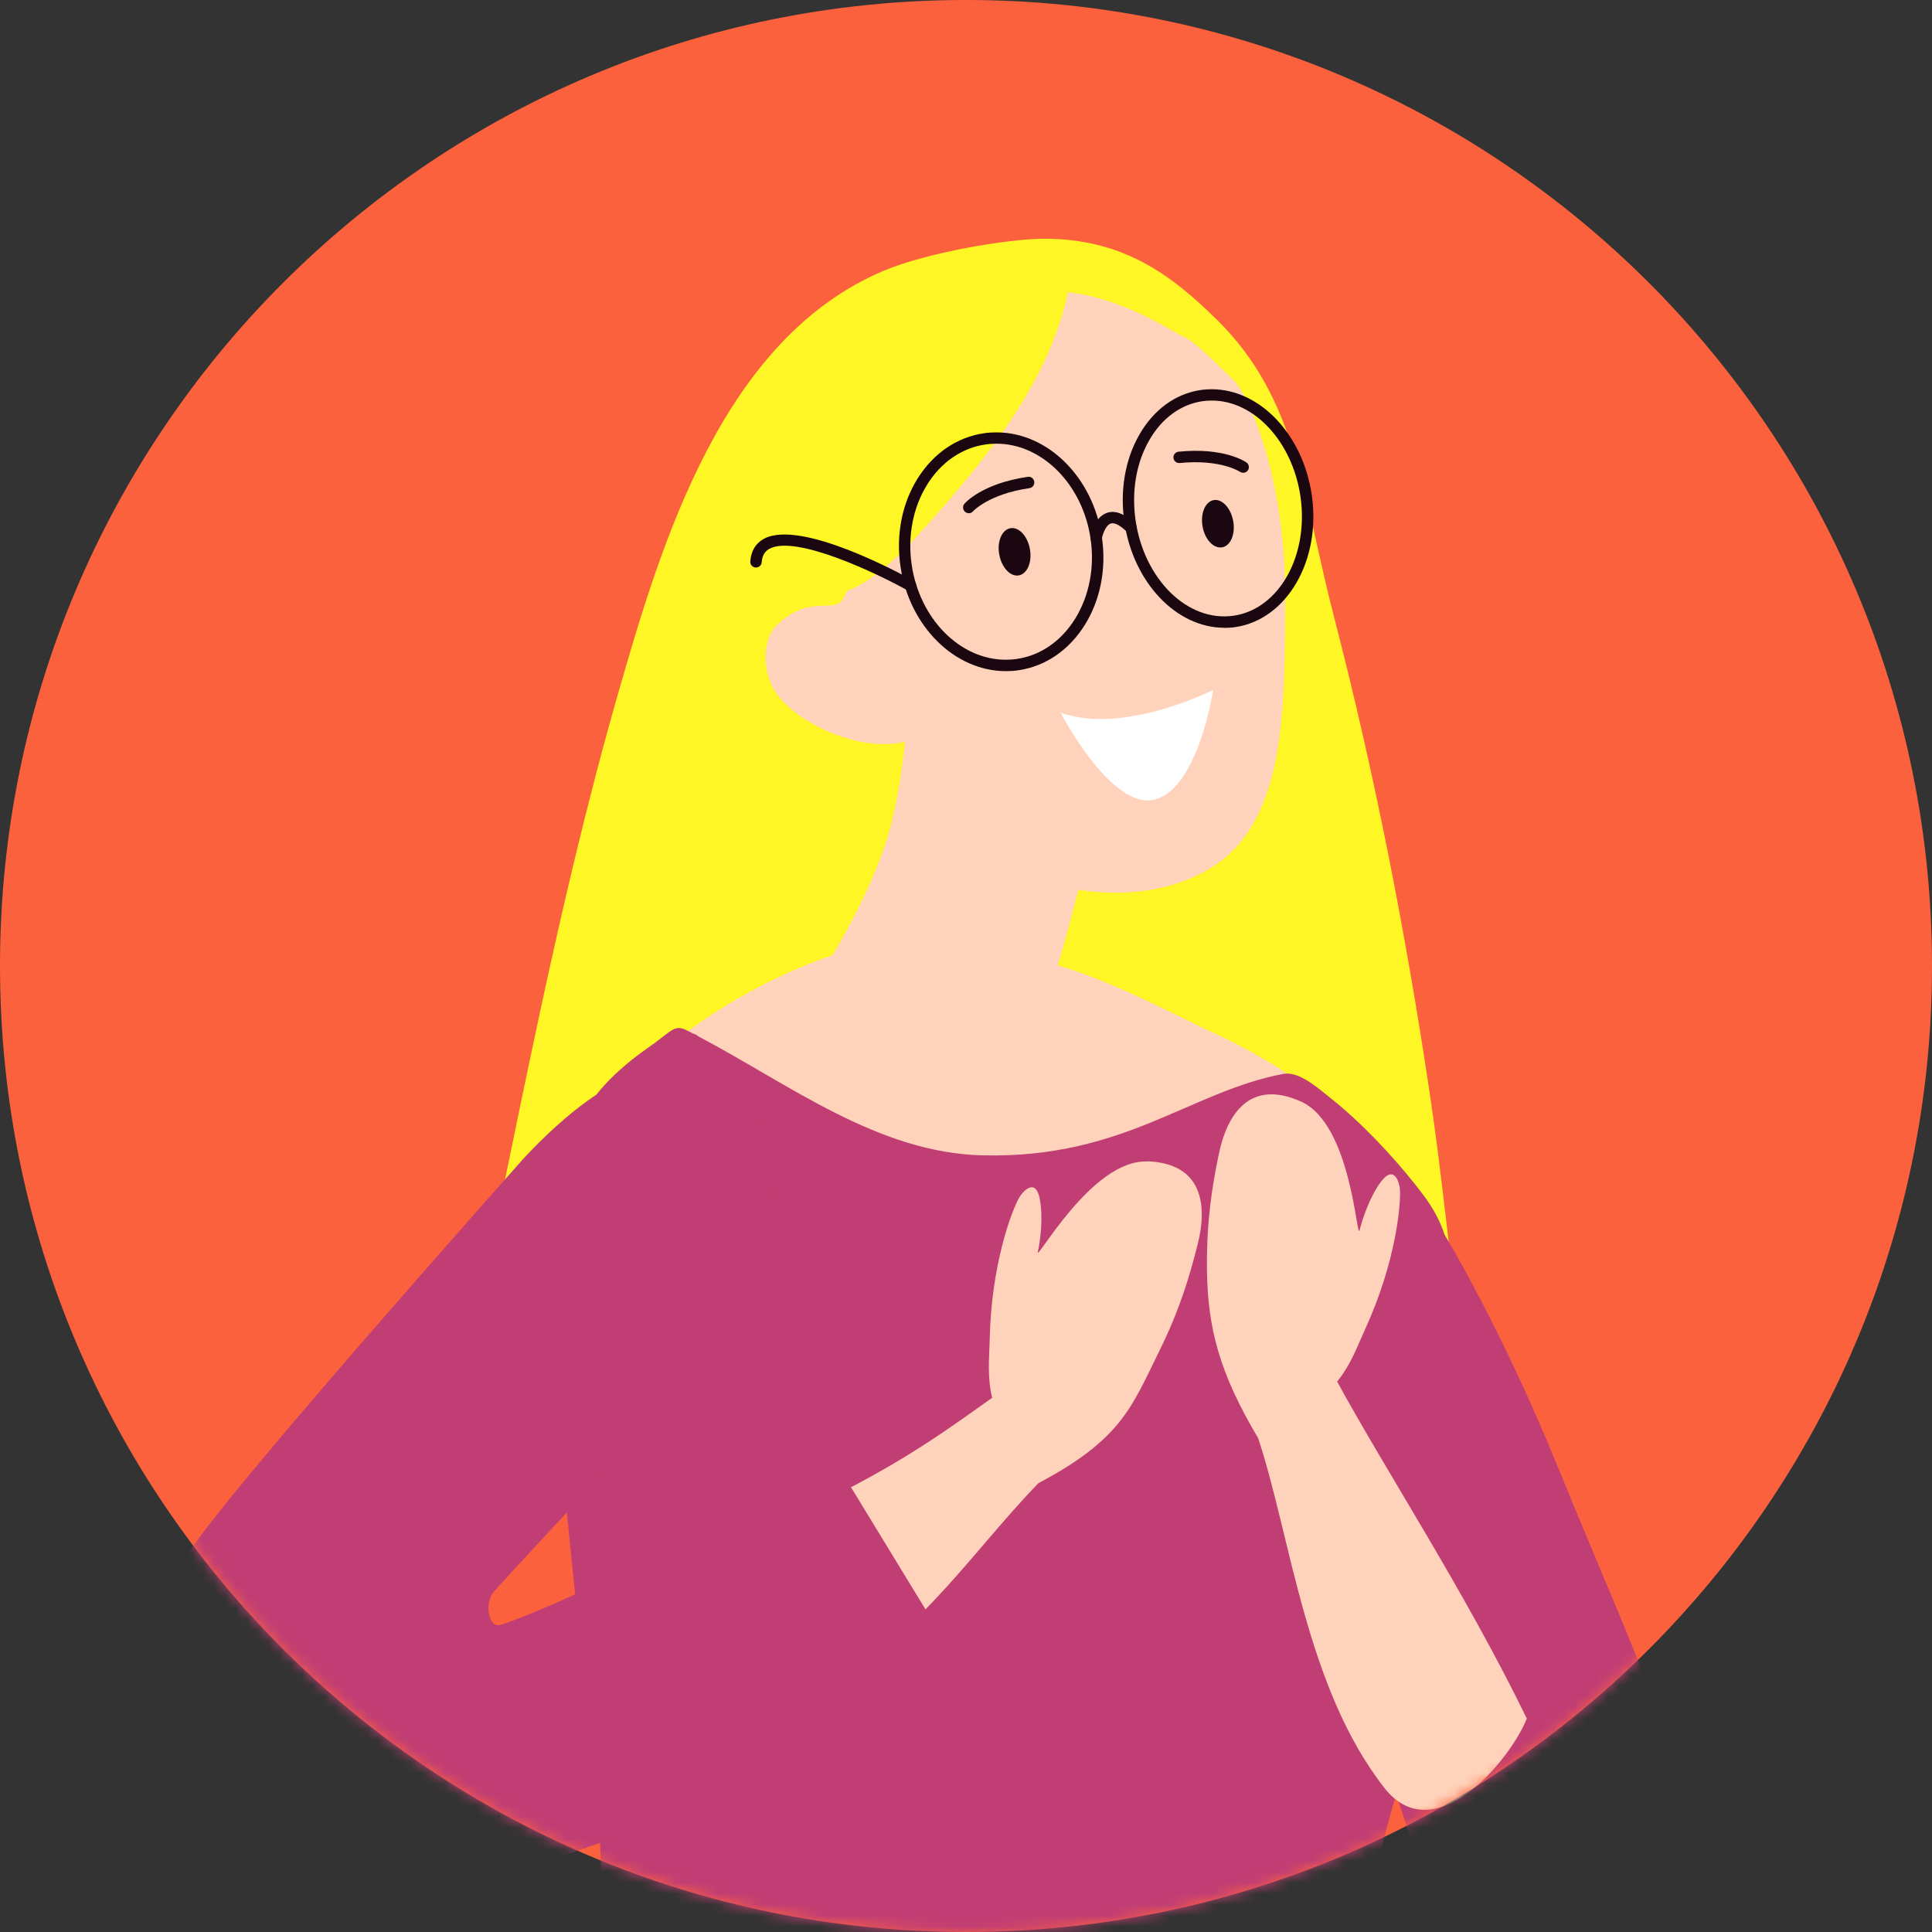 <svg width="176" height="176" viewBox="0 0 176 176" fill="none" xmlns="http://www.w3.org/2000/svg">
<rect x="0" y="0" width="176" height="176" fill="#333333" stroke="none"/>
<path d="M88 175.999C136.601 175.999 176 136.6 176 87.999C176 39.398 136.601 -0.001 88 -0.001C39.399 -0.001 0 39.398 0 87.999C0 136.6 39.399 175.999 88 175.999Z" fill="#FC613D"/>
<mask id="mask0_779_3072" style="mask-type:luminance" maskUnits="userSpaceOnUse" x="0" y="-1" width="176" height="177">
<path d="M88 175.999C136.601 175.999 176 136.6 176 87.999C176 39.398 136.601 -0.001 88 -0.001C39.399 -0.001 0 39.398 0 87.999C0 136.6 39.399 175.999 88 175.999Z" fill="white"/>
</mask>
<g mask="url(#mask0_779_3072)">
<path d="M129.969 130.489C133.929 129.809 133.699 126.629 133.089 122.159C132.079 114.749 131.389 107.299 130.289 99.899C128.099 85.159 125.239 70.509 121.499 56.089C118.689 45.249 118.189 36.359 110.889 29.159C106.779 25.109 102.339 21.689 94.959 21.749C91.819 21.779 84.509 22.969 80.449 24.689C65.839 30.889 60.279 49.309 56.299 63.199C50.709 82.709 47.159 102.469 42.909 122.299C42.549 123.979 42.229 125.909 43.259 127.289C44.279 128.659 46.199 128.929 47.909 128.999C58.119 129.419 68.409 126.959 78.499 128.539C84.509 129.479 90.339 131.839 96.429 131.759C103.639 131.669 110.609 128.159 117.779 128.919C120.869 129.249 123.829 130.369 126.929 130.579C128.149 130.659 129.159 130.629 129.979 130.489H129.969Z" fill="#FFF625"/>
<path d="M110.52 94.089C106.42 92.169 101.62 89.509 96.35 87.939C96.97 85.989 98.1 81.559 98.24 81.059C101.4 81.539 105.78 81.569 109.82 79.349C117.26 75.279 117.01 64.639 117.08 54.569C117.15 44.569 114.26 36.959 112.53 34.779C111.86 34.159 109.04 31.279 108.19 30.869C106.43 30.019 102.28 27.159 97.29 26.629C95.59 34.519 90.36 41.169 85.01 47.209C83.57 48.829 80.23 52.729 77.13 53.839C77.03 54.089 76.93 54.339 76.79 54.569C75.92 56.019 73.7 53.929 70.52 57.199C69.49 58.639 69.57 60.759 70.26 62.339C71.68 65.609 78.28 68.649 82.43 67.569C82.45 67.879 81.97 71.929 81.25 74.819C80.31 78.569 78.48 82.519 75.84 87.019C66.88 90.079 61.1 95.189 61.1 95.189L71 104.449C71 104.449 88.26 112.469 88.25 112.469L124.14 103.789C124.14 103.789 120.94 98.969 110.52 94.069V94.089Z" fill="#FFD3BB"/>
<path d="M142.1 134.099C136.93 121.259 131.6 112.479 131.6 112.479C131.21 111.309 130.62 110.139 129.69 108.899C129.45 108.589 129.21 108.269 128.95 107.939C126.91 105.369 124.14 102.359 121.17 99.999C120.1 99.149 118.34 97.559 116.91 97.829C108.34 99.449 102.37 105.559 89.51 105.249C79.96 105.029 71.86 98.749 63.6 94.399C63.48 94.289 63.33 94.199 63.16 94.169C62.95 94.059 62.75 93.949 62.54 93.849C61.4 93.269 61.12 94.009 58.99 95.479C58.01 96.159 57.16 96.839 56.4 97.529C55.79 98.079 55.24 98.639 54.75 99.209C54.48 99.529 54.22 99.849 53.98 100.169C53.67 100.589 53.39 101.019 53.13 101.449C51.02 105.009 50.71 108.899 50.51 113.599C50.04 125.119 51.64 137.289 52.74 148.719C53.61 157.759 55.27 166.459 54.57 175.519C53.98 183.159 49.23 190.169 50.18 197.929C51.67 210.109 71.38 213.589 80.67 215.409C91.04 217.439 101.94 217.529 110.45 208.859C114.89 204.329 116.99 198.019 119.59 190.289C122.52 181.529 123.82 176.229 126.13 167.289C126.5 165.849 126.86 164.579 127.2 163.409V163.489C127.2 163.489 135.75 190.539 142.88 192.559C145.25 193.229 155.2 189.979 156.96 182.519C159.3 172.639 148.18 149.159 142.11 134.099H142.1Z" fill="#C13E74"/>
<path d="M96.619 64.929C96.619 64.929 101.059 73.469 104.919 72.889C109.099 72.259 110.519 62.849 110.519 62.849C110.519 62.849 102.459 66.969 96.619 64.929Z" fill="white"/>
<path d="M88.249 46.749C88.129 46.749 88.009 46.709 87.909 46.619C87.699 46.429 87.669 46.109 87.859 45.889C87.919 45.809 89.489 44.039 93.629 43.439C93.909 43.389 94.179 43.599 94.219 43.879C94.259 44.159 94.069 44.429 93.779 44.469C90.069 45.009 88.659 46.559 88.639 46.579C88.539 46.699 88.389 46.759 88.249 46.759V46.749Z" fill="#1A0710"/>
<path d="M113.259 43.069C113.159 43.069 113.049 43.039 112.959 42.979C112.959 42.979 111.199 41.809 107.469 42.179C107.179 42.209 106.929 41.999 106.899 41.719C106.869 41.429 107.079 41.179 107.359 41.149C111.519 40.729 113.469 42.069 113.549 42.129C113.779 42.289 113.839 42.619 113.679 42.849C113.579 42.989 113.419 43.069 113.259 43.069Z" fill="#1A0710"/>
<path d="M109.55 47.959C109.76 49.149 110.56 49.999 111.34 49.859C112.11 49.719 112.56 48.639 112.34 47.459C112.12 46.269 111.32 45.419 110.56 45.559C109.79 45.699 109.34 46.779 109.55 47.959Z" fill="#1A0710"/>
<path d="M91.03 50.509C91.24 51.699 92.03 52.549 92.81 52.419C93.58 52.279 94.04 51.209 93.82 50.019C93.61 48.829 92.81 47.979 92.04 48.119C91.27 48.259 90.81 49.329 91.03 50.519V50.509Z" fill="#1A0710"/>
<path d="M91.63 61.139C86.95 61.139 82.83 57.039 82.03 51.599C81.61 48.729 82.16 45.889 83.58 43.609C85.02 41.299 87.17 39.829 89.63 39.469C90.01 39.409 90.4 39.389 90.78 39.389C95.46 39.389 99.58 43.489 100.38 48.929C100.8 51.799 100.25 54.639 98.83 56.919C97.39 59.229 95.24 60.699 92.78 61.059C92.4 61.119 92.01 61.139 91.63 61.139ZM90.78 40.419C90.45 40.419 90.11 40.439 89.78 40.489C87.62 40.799 85.73 42.109 84.46 44.149C83.17 46.229 82.67 48.819 83.05 51.439C83.77 56.369 87.45 60.099 91.62 60.099C91.95 60.099 92.29 60.079 92.62 60.029C94.78 59.719 96.67 58.409 97.94 56.369C99.23 54.289 99.73 51.699 99.35 49.079C98.63 44.149 94.95 40.419 90.78 40.419Z" fill="#1A0710"/>
<path d="M111.539 57.189C107.149 57.189 103.229 53.049 102.429 47.559C102.009 44.699 102.489 41.879 103.779 39.619C105.089 37.319 107.089 35.859 109.389 35.529C109.719 35.479 110.059 35.459 110.389 35.459C114.779 35.459 118.699 39.599 119.499 45.089C120.369 51.039 117.239 56.439 112.529 57.129C112.199 57.179 111.859 57.199 111.529 57.199L111.539 57.189ZM110.389 36.489C110.109 36.489 109.819 36.509 109.539 36.549C107.559 36.839 105.829 38.109 104.679 40.129C103.499 42.189 103.069 44.779 103.449 47.409C104.229 52.749 108.169 56.699 112.379 56.089C116.519 55.489 119.249 50.609 118.469 45.229C117.739 40.249 114.269 36.489 110.389 36.489Z" fill="#1A0710"/>
<path d="M99.869 49.519C99.869 49.519 99.809 49.519 99.779 49.519C99.499 49.469 99.309 49.209 99.349 48.919C99.379 48.729 99.689 47.089 100.869 46.709C101.619 46.469 102.479 46.809 103.409 47.739C103.609 47.939 103.609 48.269 103.409 48.469C103.209 48.669 102.879 48.669 102.679 48.469C102.059 47.859 101.529 47.579 101.189 47.689C100.729 47.839 100.439 48.699 100.369 49.089C100.329 49.339 100.109 49.519 99.859 49.519H99.869Z" fill="#1A0710"/>
<path d="M82.959 53.869C82.869 53.869 82.789 53.849 82.709 53.799C80.019 52.299 72.529 48.689 70.099 49.989C69.659 50.229 69.439 50.619 69.389 51.219C69.369 51.509 69.119 51.719 68.829 51.699C68.539 51.679 68.329 51.429 68.349 51.139C68.419 50.189 68.849 49.479 69.599 49.079C72.959 47.279 82.169 52.319 83.209 52.899C83.459 53.039 83.549 53.359 83.409 53.609C83.309 53.779 83.139 53.879 82.959 53.879V53.869Z" fill="#1A0710"/>
<path d="M104.48 105.809C99.4 105.639 94.3 115.159 94.55 114.019C94.76 113.069 95.06 110.869 94.71 109.179C94.3 107.199 93.12 108.629 92.87 109.059C92.17 110.259 90.3 115.179 90.16 122.009C90.12 123.759 89.92 125.359 90.38 127.339C82.8 132.759 78.74 135.539 61.11 143.069C60.83 147.309 66.24 158.329 72.8 155.119C83.19 150.039 87.96 141.969 94.6 135.109C102.17 131.119 103.12 128.099 105.51 123.279C107.53 119.209 108.38 116.189 109.09 113.419C110.02 109.769 109.56 105.959 104.47 105.789L104.48 105.809Z" fill="#FFD3BB"/>
<path d="M118.499 100.339C123.149 102.399 123.589 113.189 123.859 112.059C124.089 111.119 124.779 108.999 125.819 107.629C127.049 106.029 127.489 107.819 127.529 108.319C127.629 109.699 127.179 114.949 124.329 121.159C123.599 122.749 123.079 124.279 121.809 125.859C126.269 134.039 133.489 145.039 139.089 156.559C137.489 160.499 130.629 168.629 126.119 162.879C118.979 153.779 117.609 140.089 114.619 131.019C111.089 125.089 110.009 120.989 109.949 115.619C109.909 111.079 110.449 107.989 111.019 105.189C111.769 101.499 113.849 98.269 118.499 100.339Z" fill="#FFD3BB"/>
<path d="M47.56 105.689C47.56 105.689 20.99 135.509 17.21 141.419C13.25 147.609 10.92 161.249 18.12 167.639C25.33 174.029 32.33 177.349 66.74 163.239C80.34 156.639 86.53 150.249 86.53 150.249L76.07 133.099C76.07 133.099 54.37 145.119 45.62 148.019C44.49 148.389 44.08 145.999 45.02 144.959C49.69 139.779 62.53 126.159 65.11 123.249C73.94 113.299 69.88 104.859 69.88 104.859C69.88 104.859 64.8 87.119 47.55 105.689H47.56Z" fill="#C13E74"/>
</g>
</svg>
